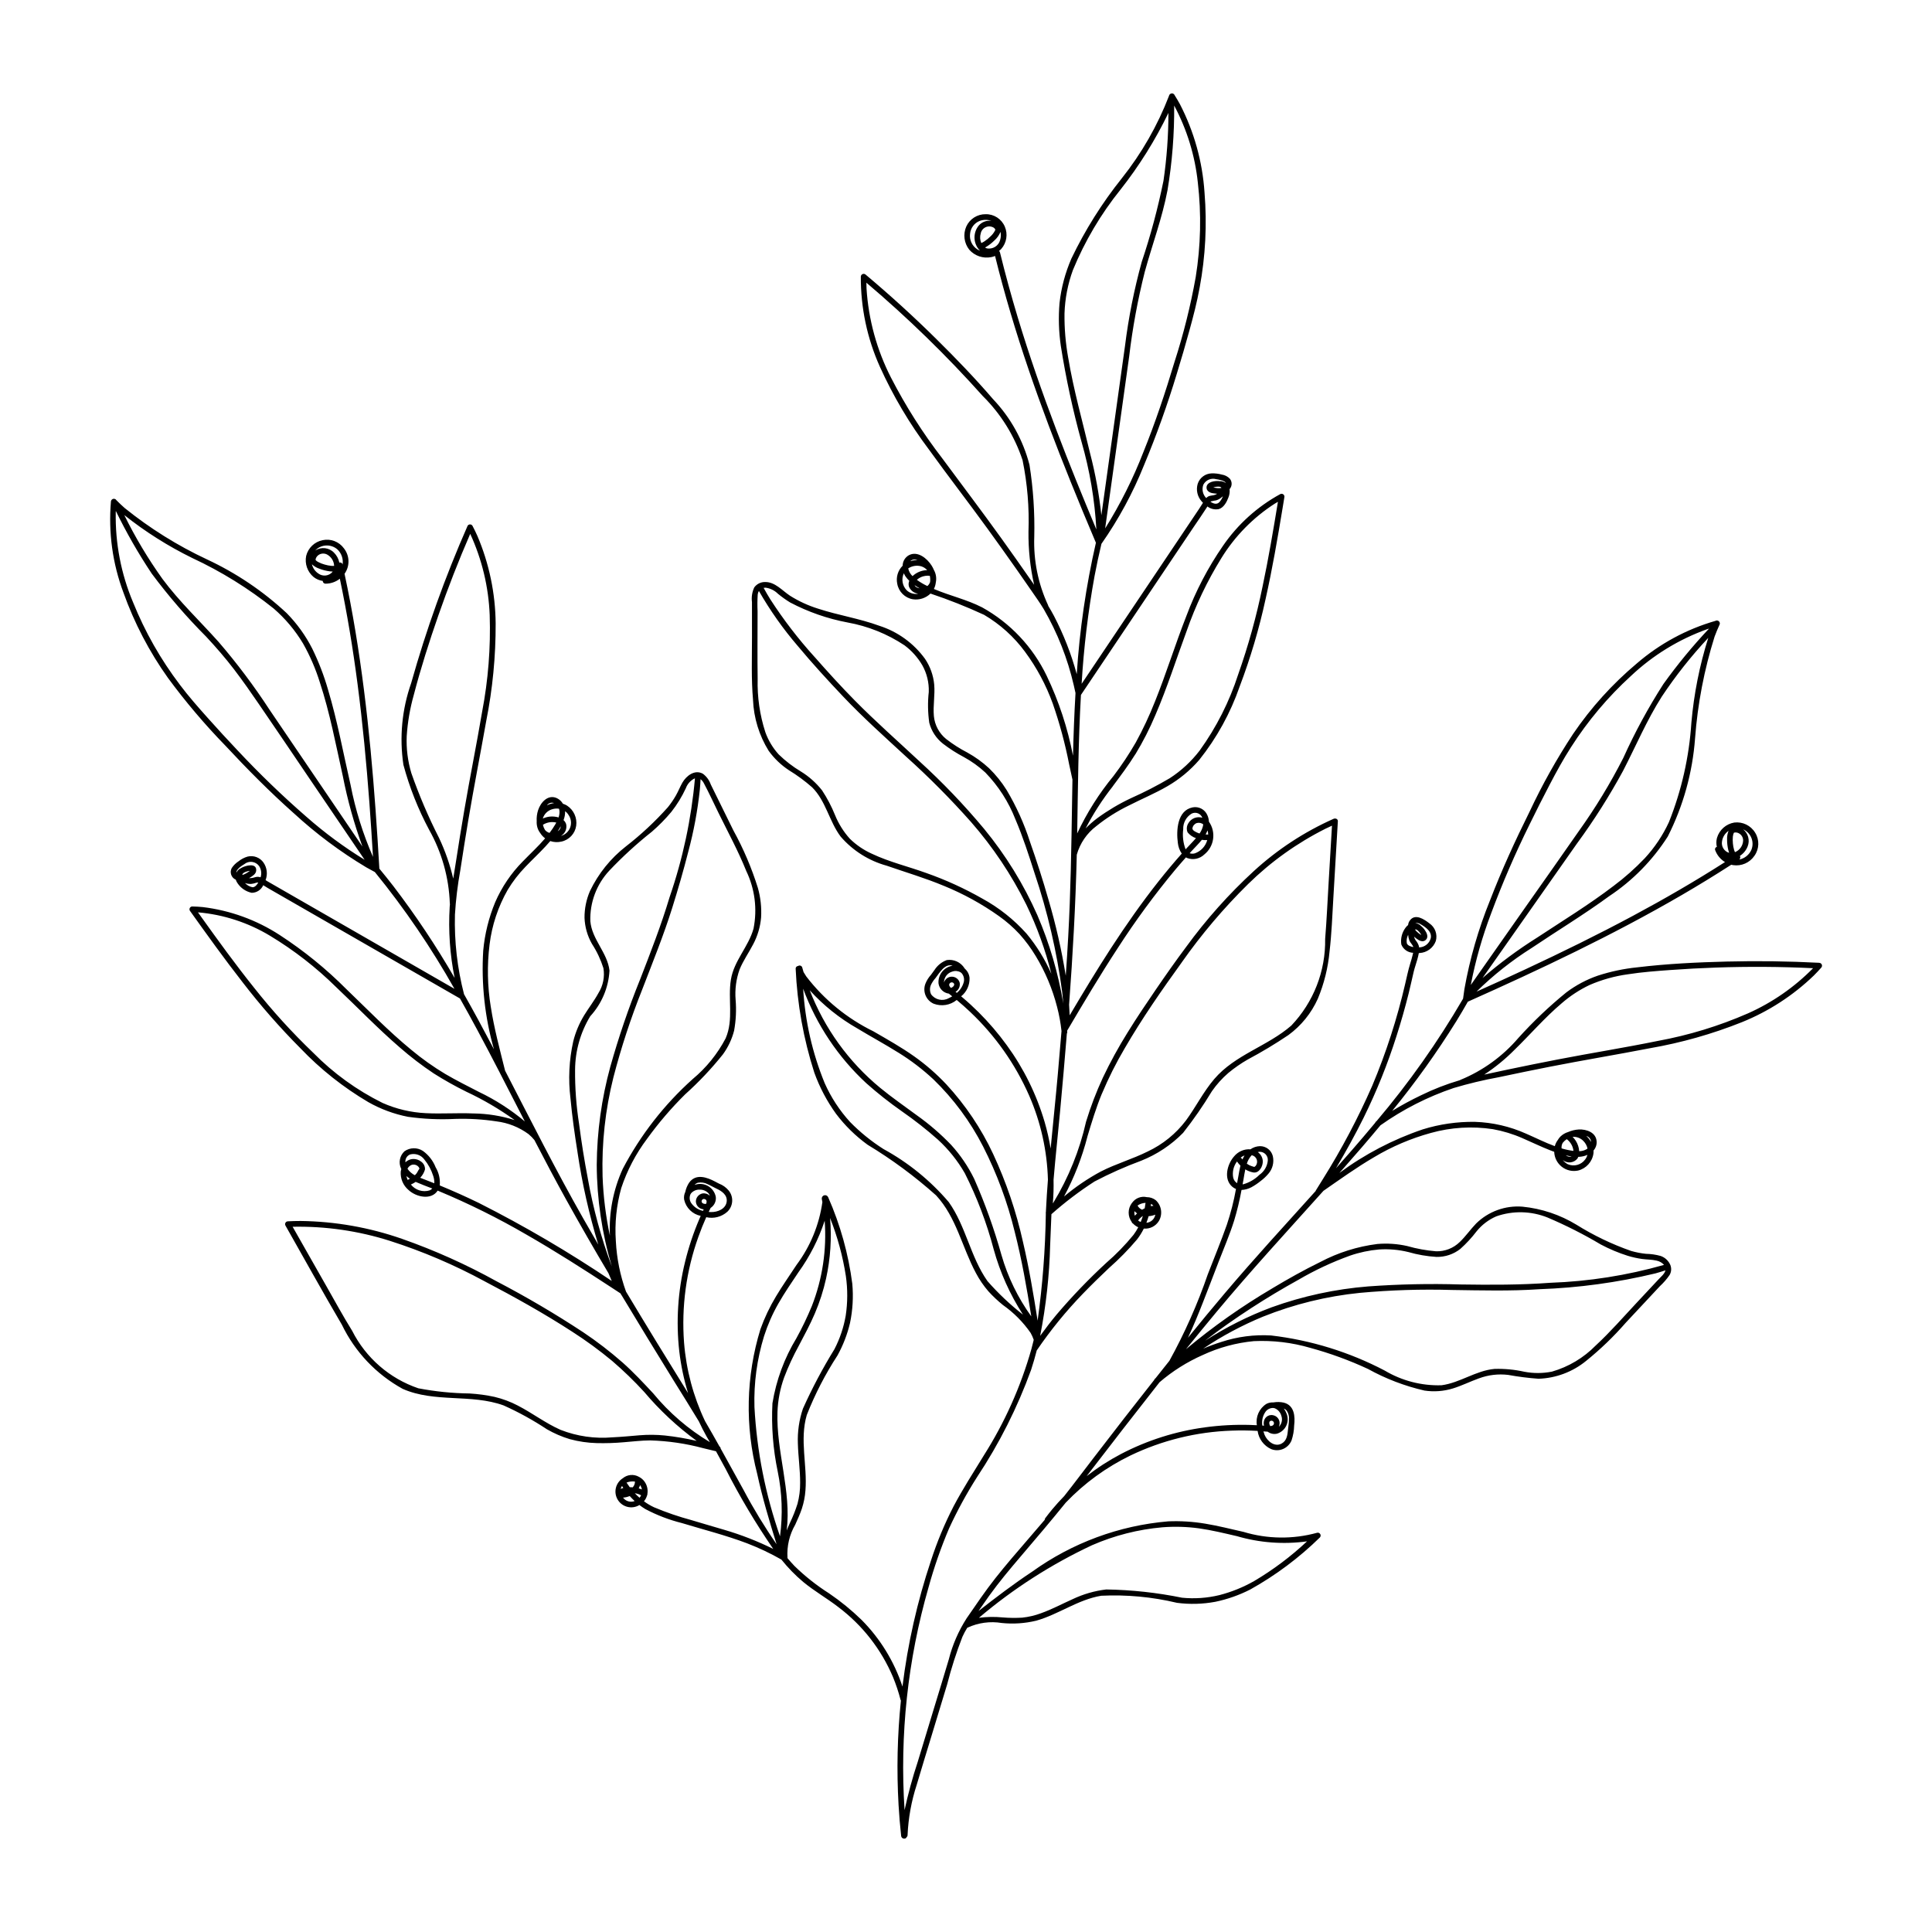 <?xml version="1.0" encoding="UTF-8"?>
<!-- Uploaded to: ICON Repo, www.svgrepo.com, Generator: ICON Repo Mixer Tools -->
<svg fill="#000000" width="800px" height="800px" version="1.1" viewBox="144 144 512 512" xmlns="http://www.w3.org/2000/svg">
 <path d="m626.12 399.15c-8.133-0.422-16.27-0.535-24.418-0.332-7.938 0.199-15.93 0.586-23.816 1.535-3.543 0.359-7.043 1.098-10.434 2.199-2.996 1.035-5.812 2.531-8.348 4.434-4.555 3.703-8.812 7.75-12.742 12.109-4.156 4.852-9.402 8.645-15.309 11.07-0.07 0.023-0.137 0.059-0.195 0.102-3.531 1.035-6.969 2.371-10.27 3.992-2.617 1.25-5.168 2.633-7.641 4.137 6.172-7.559 11.855-15.504 17.012-23.789 1.043-1.699 2.055-3.414 3.035-5.148 9.629-4.297 19.215-8.699 28.676-13.352 9.48-4.66 18.84-9.578 27.977-14.887 4.445-2.586 8.828-5.269 13.152-8.055 0.156 0.039 0.316 0.074 0.477 0.102h0.004c2.211 0.336 4.418-0.629 5.668-2.481 1.289-1.812 1.363-4.219 0.191-6.106-1.156-1.918-3.332-2.973-5.551-2.695-2.18 0.371-3.957 1.953-4.574 4.078-0.203 0.777-0.215 1.59-0.031 2.375-0.18 0.039-0.336 0.16-0.422 0.328-0.086 0.164-0.094 0.359-0.02 0.531 0.484 1.32 1.402 2.434 2.602 3.164-7.938 5.074-16.094 9.793-24.395 14.242-9.32 4.996-18.812 9.652-28.395 14.125-4.336 2.023-8.688 4.012-13.055 5.961 4.434-4.356 9.324-8.227 14.586-11.547 6.836-4.602 13.898-8.867 20.555-13.738l-0.004 0.004c6.234-4.137 11.535-9.531 15.555-15.84 4.098-8.102 6.551-16.934 7.219-25.984 0.684-9.16 2.422-18.211 5.176-26.973 0.395-1.055 0.824-2.098 1.293-3.121l0.004 0.004c0.117-0.223 0.125-0.488 0.016-0.711-0.109-0.227-0.316-0.387-0.562-0.434-0.172-0.047-0.352-0.02-0.5 0.078-7.684 2.211-14.801 6.062-20.855 11.285-6.469 5.43-12.156 11.719-16.902 18.699-4.32 6.559-8.16 13.418-11.492 20.527-3.836 7.715-7.43 15.562-10.527 23.609h-0.004c-3.066 7.566-5.336 15.434-6.769 23.477-0.129 0.801-0.238 1.602-0.336 2.406-0.031 0.059-0.051 0.125-0.055 0.191-6.672 11.449-14.332 22.285-22.895 32.391l-0.07 0.051h-0.004c-0.137 0.094-0.238 0.23-0.289 0.391-2.035 2.449-4.098 4.871-6.188 7.273-1.391 1.598-2.789 3.191-4.195 4.773 2.621-4.422 5.109-8.922 7.391-13.527h-0.004c3.414-6.938 6.305-14.121 8.645-21.492 1.199-3.738 2.273-7.512 3.227-11.324 0.473-1.895 0.875-3.801 1.324-5.699 0.262-1.105 0.664-2.18 0.965-3.277 0.164-0.562 0.297-1.129 0.402-1.707l0.207-0.012c1.941-0.109 3.633-1.363 4.297-3.188 0.5-1.77-0.191-3.66-1.719-4.688-1.344-1.062-3.719-2.648-5.113-0.812h-0.004c-0.289 0.367-0.465 0.805-0.508 1.27-0.266 0.207-0.496 0.449-0.691 0.723-0.941 1.27-1.344 2.859-1.109 4.426 0.516 1.289 1.746 2.156 3.133 2.207-0.043 0.207-0.094 0.41-0.137 0.602-0.184 0.785-0.418 1.555-0.656 2.324-0.531 1.719-0.883 3.473-1.297 5.223l0.004-0.004c-2.137 9.258-5.059 18.312-8.742 27.07-3.754 8.566-8.129 16.844-13.094 24.77-0.609 0.988-1.223 1.977-1.84 2.961v-0.004c-0.039 0.062-0.066 0.133-0.086 0.203-8.062 8.957-16.227 17.824-24.016 27.023-3.312 3.914-6.586 7.863-9.812 11.852 1.445-3.07 2.734-6.215 3.969-9.367 1.402-3.57 2.769-7.156 4.148-10.738 1.387-3.598 2.934-7.176 4.094-10.855h0.004c0.816-2.695 1.48-5.438 1.984-8.211 0.906-0.039 1.793-0.281 2.598-0.707 0.855-0.469 1.672-1.012 2.426-1.629 0.766-0.562 1.461-1.211 2.074-1.934 1.137-1.289 1.582-3.051 1.188-4.723-0.398-1.559-1.812-2.637-3.418-2.613-0.898 0.027-1.766 0.316-2.5 0.832-1.676-0.113-3.297 0.594-4.356 1.895-1.809 2.055-2.879 6.051-0.406 8.074 0.277 0.23 0.59 0.414 0.926 0.547-0.574 3.227-1.391 6.402-2.434 9.508-1.543 4.375-3.328 8.676-4.996 13h-0.004c-2.731 7.957-6.148 15.66-10.211 23.023-1.227 1.535-2.449 3.074-3.668 4.617l-0.145 0.125h-0.004c-0.105 0.086-0.18 0.203-0.215 0.336-5.375 6.809-10.699 13.656-15.973 20.539-2.625 3.406-5.199 6.856-7.867 10.23-1.109 1.129-2.168 2.305-3.184 3.523-0.633 0.766-1.246 1.543-1.844 2.34v0.004c-0.098 0.121-0.148 0.273-0.141 0.43-1.438 1.695-2.887 3.387-4.348 5.066-2.961 3.43-5.93 6.856-8.738 10.41-2.703 3.414-5.121 7.031-7.602 10.609-2.168 3.367-3.769 7.062-4.746 10.945-1.336 4.496-2.719 8.977-4.082 13.461-1.375 4.527-2.75 9.055-4.121 13.582v0.004c-1.402 4.215-2.57 8.508-3.508 12.852-1.312-19.883 0.832-39.844 6.34-58.992 1.465-5.328 3.285-10.555 5.445-15.645 2.168-4.715 4.656-9.277 7.449-13.656 5.871-8.855 10.668-18.375 14.293-28.363 0.562-1.715 1.055-3.434 1.5-5.16l0.004-0.008c3.629-5.336 7.707-10.348 12.191-14.988 2.277-2.363 4.633-4.648 7.016-6.906v0.004c2.629-2.316 5.09-4.824 7.356-7.5 0.699-0.902 1.305-1.871 1.809-2.894 1.602 0.141 3.144-0.633 3.988-2.004 1.062-1.805 0.719-4.106-0.82-5.519-0.684-0.527-1.52-0.812-2.383-0.809-1.457-0.328-2.969 0.238-3.852 1.445l-0.008 0.012-0.109 0.137-0.008 0.012v-0.004c-1.09 1.477-1.098 3.488-0.02 4.969 0.043 0.191 0.172 0.352 0.352 0.43 0.391 0.418 0.863 0.754 1.387 0.98-0.367 0.703-0.785 1.375-1.258 2.012-2.195 2.688-4.617 5.18-7.246 7.445-4.648 4.289-9.035 8.855-13.133 13.676-1.52 1.828-2.965 3.715-4.359 5.641 1.555-7.926 2.441-15.969 2.648-24.039 0.113-2.731 0.211-5.465 0.336-8.195 3.582-3.176 7.398-6.074 11.422-8.668 4.012-2.109 8.16-3.953 12.414-5.523 4.156-1.66 7.922-4.168 11.055-7.363 2.773-3.516 5.324-7.203 7.637-11.035 1.246-1.797 2.711-3.426 4.367-4.852 1.605-1.324 3.32-2.516 5.129-3.555 3.699-1.969 7.293-4.129 10.77-6.469 3.398-2.484 6.09-5.809 7.812-9.648 1.656-3.977 2.699-8.184 3.098-12.477 0.559-4.762 0.734-9.566 1.016-14.348 0.32-5.422 0.637-10.84 0.957-16.262l0.23-3.941c0.035-0.625-0.648-0.848-1.125-0.645h0.004c-7.742 3.445-14.875 8.113-21.125 13.832-6.637 6.094-12.652 12.836-17.957 20.121-2.766 3.695-5.418 7.477-8.023 11.285-2.562 3.746-5.102 7.512-7.484 11.375v-0.004c-2.414 3.871-4.609 7.875-6.566 11.996-1.75 3.781-3.238 7.68-4.453 11.668-1.703 7.57-4.629 14.812-8.656 21.445-0.047 0.066-0.098 0.125-0.145 0.188 0.172-2.078 0.234-4.164 0.188-6.25l0.02-0.242c0.504-5.969 1.16-11.93 1.711-17.895 0.637-6.863 1.234-13.727 1.793-20.59 0.09-0.133 0.125-0.293 0.102-0.449l-0.035-0.309c4.367-7.41 8.773-14.805 13.484-22.004 4.644-7.191 9.715-14.098 15.188-20.684 0.926-1.102 1.871-2.188 2.824-3.262 0.102 0.062 0.203 0.121 0.312 0.176 1.57 0.59 3.34 0.227 4.547-0.938 2.637-2.121 3.176-5.922 1.234-8.691-0.031-0.59-0.168-1.164-0.406-1.703-0.645-1.543-2.289-2.418-3.926-2.09-4.09 0.82-4.352 6.164-3.906 9.441 0.109 1.008 0.461 1.973 1.035 2.809-2.094 2.363-4.121 4.785-6.082 7.262-4.535 5.731-8.734 11.723-12.715 17.852-3.781 5.824-7.367 11.77-10.906 17.742-0.039-0.938-0.09-1.875-0.156-2.809 0.98-13.23 1.723-26.477 2.035-39.754 0.855-3.035 2.684-5.707 5.203-7.602 2.637-2.121 5.504-3.938 8.551-5.418 3.406-1.738 6.949-3.207 10.262-5.129 3.184-1.84 6.039-4.199 8.445-6.984 4.648-5.832 8.27-12.414 10.711-19.461 2.863-7.547 5.16-15.293 6.867-23.18 1.785-7.941 3.16-15.969 4.488-23.996 0.164-0.984 0.324-1.965 0.484-2.949 0.07-0.293-0.035-0.594-0.273-0.777-0.238-0.184-0.559-0.207-0.82-0.066-6.051 3.305-11.238 7.984-15.148 13.66-4.008 5.793-7.281 12.062-9.738 18.664-2.941 7.488-5.312 15.188-8.312 22.652h-0.004c-1.465 3.719-3.164 7.344-5.086 10.848-1.773 3.078-3.742 6.039-5.894 8.867-3.836 4.652-7.066 9.766-9.625 15.227 0.199-12.219 0.297-24.484 0.992-36.703 4.984-7.426 9.969-14.848 14.953-22.273 4.961-7.387 9.922-14.777 14.879-22.164 1.18-1.758 2.41-3.496 3.547-5.285 0.043-0.07 0.086-0.145 0.129-0.227l0.004 0.004c0.859 0.656 1.961 0.91 3.023 0.699 1.328-0.387 2.117-1.918 2.566-3.125h-0.004c0.277-0.688 0.379-1.434 0.297-2.168 0.695-0.777 0.727-1.941 0.074-2.754-0.566-0.594-1.316-0.98-2.129-1.102-0.879-0.238-1.785-0.348-2.695-0.32-1.695 0.047-3.176 1.152-3.699 2.762-0.484 1.621-0.094 3.379 1.031 4.641 0.109 0.133 0.23 0.266 0.363 0.398-0.707 1.156-1.477 2.273-2.231 3.398l-5.984 8.914c-3.969 5.914-7.938 11.824-11.91 17.738-4.012 5.973-8.02 11.945-12.031 17.918v0.004c0.562-9.59 1.711-19.137 3.43-28.59 0.535-2.852 1.145-5.688 1.82-8.512 4.559-6.508 8.355-13.523 11.309-20.902 3.309-7.938 6.211-16.039 8.695-24.273 1.164-3.785 2.273-7.59 3.324-11.414 1.031-3.734 2.004-7.477 2.691-11.289h0.004c1.547-8.32 1.984-16.809 1.293-25.242-0.543-8.18-2.773-16.16-6.543-23.441-0.434-0.789-0.895-1.562-1.375-2.324-0.051-0.141-0.148-0.266-0.277-0.344-0.176-0.129-0.402-0.172-0.613-0.113-0.16 0.031-0.309 0.113-0.414 0.242-0.094 0.098-0.156 0.223-0.18 0.359-3.039 7.894-7.266 15.277-12.535 21.895-5.238 6.555-9.715 13.684-13.34 21.246-1.629 3.75-2.691 7.719-3.144 11.781-0.32 3.785-0.207 7.594 0.34 11.355 1.348 8.574 3.18 17.07 5.492 25.441 2.176 7.562 3.496 15.352 3.93 23.211-3.656-8.707-7.223-17.453-10.57-26.281-3.742-9.867-7.227-19.836-10.273-29.938-1.715-5.688-3.285-11.418-4.703-17.191h-0.004c-0.031-0.16-0.121-0.301-0.25-0.398 0.207-0.156 0.398-0.324 0.574-0.508 1.441-1.621 1.82-3.926 0.969-5.918-0.859-2.043-2.875-3.356-5.09-3.309-2.211-0.023-4.227 1.262-5.133 3.277-0.887 2.031-0.582 4.387 0.789 6.125 1.457 1.656 3.688 2.41 5.852 1.969 0.336-0.066 0.668-0.168 0.988-0.301 2.496 10.133 5.5 20.133 8.863 30.012 3.414 10.035 7.188 19.945 11.152 29.773 2.188 5.426 4.426 10.832 6.715 16.219h-0.004c-2.621 11.449-4.32 23.094-5.078 34.816-1.449-5.328-3.465-10.484-6.008-15.383-0.48-0.918-0.996-1.812-1.535-2.695l0.004 0.004c-0.016-0.094-0.043-0.18-0.086-0.262-2.613-5.644-3.859-11.828-3.633-18.047 0.152-6.387-0.27-12.777-1.266-19.086-1.684-6.512-4.992-12.488-9.621-17.367-4.773-5.551-9.871-10.848-15.078-15.988-6.008-5.934-12.246-11.617-18.719-17.051l-0.004-0.004c-0.215-0.203-0.531-0.258-0.805-0.145-0.277 0.113-0.457 0.379-0.469 0.676-0.043 8.262 1.691 16.438 5.09 23.973 3.5 7.723 7.836 15.039 12.934 21.816 5.094 7.07 10.438 13.961 15.555 21.016 2.613 3.606 5.203 7.231 7.762 10.875 1.301 1.855 2.598 3.715 3.883 5.582 1.105 1.602 2.242 3.184 3.246 4.852 3.641 6.285 6.324 13.082 7.957 20.16 0.168 0.691 0.32 1.383 0.465 2.078-0.324 5.527-0.527 11.07-0.668 16.609-1.402-7.32-3.742-14.426-6.957-21.148-3.688-7.68-9.672-14.027-17.121-18.16-4.059-2.074-8.535-3.082-12.719-4.848l-0.062-0.027v-0.004c0.266-0.535 0.438-1.113 0.504-1.711 0.242-1.133 0.062-2.316-0.508-3.328-0.164-0.395-0.359-0.781-0.59-1.145-1.172-1.879-3.707-4-6.031-2.762-1.012 0.562-1.645 1.625-1.656 2.785-1.266 1.25-1.801 3.059-1.43 4.793 0.375 2.109 2.039 3.754 4.152 4.106 1.703 0.246 3.422-0.316 4.656-1.516 4.836 1.617 9.578 3.496 14.207 5.637 4.246 2.5 7.941 5.836 10.859 9.809 3.098 4.191 5.57 8.816 7.344 13.719 1.82 5.238 3.266 10.594 4.324 16.035 0.297 1.367 0.59 2.738 0.887 4.106-0.039 2.062-0.074 4.121-0.105 6.18-0.184 11.809-0.363 23.617-1.016 35.41-0.191 3.453-0.406 6.91-0.652 10.359v0.008c-1.105-6.828-2.641-13.574-4.598-20.207-1.465-5.141-3.109-10.227-4.883-15.266-1.535-4.793-3.613-9.398-6.188-13.723-1.312-2.102-2.871-4.035-4.644-5.766-1.75-1.621-3.688-3.019-5.773-4.172-1.973-1.016-3.848-2.215-5.602-3.578-1.867-1.512-3.047-3.715-3.266-6.109-0.246-2.781 0.336-5.566 0.09-8.348-0.23-2.438-1.07-4.773-2.438-6.801-3-4.129-7.234-7.195-12.094-8.754-5.309-1.949-10.934-2.793-16.297-4.559-2.598-0.812-5.078-1.957-7.379-3.406-2.055-1.34-3.977-3.703-6.637-3.633-1.125-0.016-2.184 0.52-2.844 1.43-0.57 1.207-0.781 2.555-0.605 3.879 0 3.113 0 6.223 0.004 9.336 0 5.516-0.211 11.086 0.277 16.59h-0.004c0.199 4.781 1.625 9.426 4.148 13.492 1.461 2.027 3.281 3.773 5.371 5.148 2.172 1.324 4.223 2.836 6.133 4.516 3.676 3.629 4.531 9.047 7.594 13.098v-0.004c3.207 3.707 7.441 6.383 12.168 7.684 5.078 1.77 10.219 3.273 15.188 5.356v-0.004c5.148 2.102 10.039 4.785 14.574 8.008 1.973 1.395 3.797 2.992 5.441 4.762 1.617 1.801 3.059 3.754 4.305 5.828 2.539 4.191 4.445 8.734 5.66 13.48 0.551 2.102 0.941 4.238 1.172 6.398-0.316 3.82-0.645 7.641-0.98 11.457-0.578 6.551-1.281 13.102-1.898 19.656l-0.004 0.004c-0.391-2.363-0.918-4.703-1.586-7.004-2.148-7.32-5.547-14.215-10.043-20.379-2.254-3.106-4.754-6.027-7.473-8.734-1.383-1.375-2.816-2.691-4.309-3.949-0.102-0.086-0.207-0.168-0.309-0.254v0.004c1.477-1.184 2.305-3 2.234-4.891-0.09-0.945-0.539-1.824-1.262-2.445-0.023-0.047-0.051-0.086-0.082-0.125-1-1.59-2.844-2.434-4.699-2.152-1.34 0.5-2.481 1.422-3.246 2.625-0.309 0.406-0.727 1.023-0.961 1.316h-0.004c-0.617 0.684-1.109 1.477-1.449 2.336-0.785 2.059 0.168 4.371 2.172 5.281 2.07 0.797 4.41 0.422 6.129-0.984 1.238 1.031 2.445 2.102 3.617 3.211h-0.004c6.613 6.258 11.91 13.777 15.578 22.113 3.082 7.051 4.773 14.629 4.981 22.32-0.207 2.688-0.387 5.375-0.516 8.062l-0.02 0.453v0.004c-0.047 0.121-0.055 0.258-0.016 0.383-0.137 9.516-0.863 19.012-2.18 28.438-1.094-7.008-2.269-14.004-3.891-20.91-1.785-8.016-4.43-15.812-7.894-23.258-3.156-6.742-7.332-12.961-12.383-18.43-2.598-2.766-5.465-5.266-8.562-7.457-3.441-2.434-7.121-4.496-10.77-6.606h0.004c-6.981-3.41-13.074-8.391-17.809-14.551-0.254-0.383-0.496-0.773-0.727-1.168-0.117-0.398-0.23-0.797-0.344-1.195l0.004-0.004c-0.062-0.223-0.23-0.406-0.449-0.488s-0.465-0.051-0.656 0.078c-0.375 0.02-0.66 0.34-0.645 0.715 0.418 9.363 2.082 18.625 4.945 27.551 1.402 3.883 3.336 7.555 5.754 10.902 2.367 3.137 5.188 5.902 8.371 8.207 6.453 3.898 12.531 8.391 18.152 13.418 5.398 5.84 6.879 13.758 10.555 20.59 0.914 1.727 2.019 3.344 3.293 4.824 1.195 1.312 2.488 2.531 3.867 3.644 2.859 2.012 5.344 4.512 7.332 7.387 0.332 0.582 0.605 1.191 0.82 1.824-0.031 0.129-0.059 0.262-0.09 0.391-0.145 0.598-0.301 1.195-0.457 1.785-0.035 0.078-0.055 0.156-0.059 0.242-2.816 9.965-7.066 19.473-12.613 28.219-2.746 4.473-5.59 8.895-8.047 13.539h0.004c-2.375 4.613-4.371 9.41-5.969 14.344-3.625 10.844-6.156 22.023-7.551 33.375-2.191-6.656-5.902-12.703-10.844-17.672-2.656-2.582-5.535-4.934-8.598-7.019-3.301-2.098-6.379-4.531-9.18-7.262-0.633-0.668-1.242-1.355-1.836-2.059l-0.008-0.105h-0.004c-0.203-3.07 0.512-6.133 2.055-8.793 0.629-1.402 1.273-2.809 1.762-4.266v-0.004c0.508-1.555 0.824-3.168 0.941-4.801 0.527-6.695-1.586-13.395 0.355-19.988 2.172-5.527 4.902-10.82 8.148-15.797 1.484-2.695 2.598-5.582 3.305-8.578 0.719-3.418 0.922-6.922 0.609-10.398-1.027-7.922-3.184-15.656-6.41-22.965-0.176-0.387-0.605-0.59-1.016-0.488-0.41 0.105-0.691 0.484-0.668 0.91 0.059 0.301 0.109 0.605 0.164 0.906-0.848 6.031-3.203 11.754-6.852 16.637-1.809 2.766-3.719 5.473-5.418 8.309-1.672 2.769-3.066 5.703-4.156 8.75-3.82 12.445-4.113 25.699-0.852 38.301 1.367 6.309 3.215 12.5 5.141 18.656h-0.004c-3.188-4.602-6.106-9.391-8.73-14.34-2.043-3.676-4.055-7.363-6.098-11.031-0.004-0.211-0.113-0.41-0.293-0.523-1.262-2.262-2.547-4.508-3.848-6.746v-0.004c-3.098-6.527-4.977-13.562-5.547-20.766-0.719-9.512 0.574-19.07 3.797-28.051 0.625-1.762 1.32-3.492 2.082-5.199 1.988 0.453 4.074-0.086 5.594-1.445 1.57-1.496 1.723-3.949 0.352-5.625-0.676-0.812-1.547-1.438-2.531-1.816-0.066-0.027 0.07 0.035-0.09-0.043l-0.281-0.141c-0.223-0.113-0.441-0.234-0.66-0.352-2.242-1.188-5.164-2.211-6.938 0.297-0.48 0.738-0.82 1.559-0.996 2.422-0.309 0.633-0.414 1.344-0.309 2.039 0.484 2.18 2.203 3.871 4.391 4.32-0.109 0.25-0.223 0.504-0.332 0.754-1.59 3.703-2.867 7.535-3.82 11.453-1.902 7.742-2.418 15.762-1.527 23.688 0.441 3.754 1.223 7.457 2.332 11.07-5.543-8.93-11.051-17.883-16.449-26.906-1.551-4.289-2.457-8.785-2.691-13.344-0.332-4.746 0.152-9.516 1.434-14.102 1.555-4.684 3.863-9.082 6.828-13.027 3.035-4.203 6.41-8.148 10.094-11.793 3.633-3.254 6.984-6.805 10.027-10.617 1.371-1.887 2.375-4.016 2.957-6.273 0.492-2.703 0.625-5.457 0.398-8.195-0.223-2.719 0.141-5.453 1.055-8.023 0.953-2.324 2.414-4.398 3.57-6.617h0.004c1.188-2.219 1.91-4.66 2.125-7.168 0.152-2.625-0.133-5.258-0.844-7.793-1.648-5.293-3.828-10.406-6.5-15.262l-5.988-12.164v0.004c-0.395-1.141-1.121-2.137-2.09-2.859-2.148-1.215-4.406 0.547-5.445 2.367-0.621 1.094-1.07 2.273-1.699 3.367v0.004c-0.629 1.098-1.344 2.144-2.137 3.133-3.383 3.789-7.102 7.258-11.113 10.371-4.051 3.156-7.312 7.207-9.535 11.836-0.973 2.246-1.465 4.668-1.445 7.117 0.094 2.418 0.77 4.781 1.969 6.887 1.301 1.996 2.324 4.164 3.039 6.441 0.383 2.269-0.078 4.602-1.297 6.559-1.133 2.082-2.598 3.957-3.836 5.973h0.004c-1.293 2.133-2.262 4.441-2.867 6.859-1.105 4.961-1.355 10.078-0.734 15.121 0.441 4.769 1.113 9.527 1.867 14.254l-0.004 0.004c1.23 8.285 3.07 16.465 5.504 24.48-1.309-2.254-2.609-4.516-3.902-6.781-7.34-12.895-13.98-26.145-20.797-39.312-1.391-5.598-2.902-11.18-3.781-16.891h-0.004c-0.898-5.469-1.008-11.043-0.324-16.547 0.625-5.086 2.254-9.996 4.789-14.449 1.328-2.215 2.91-4.269 4.711-6.125 1.758-1.848 3.633-3.582 5.363-5.457 0.414-0.445 0.824-0.906 1.223-1.375 0.941 0.32 1.957 0.371 2.926 0.148 2.062-0.434 3.637-2.106 3.941-4.191 0.301-2.109-0.652-4.203-2.441-5.363-0.336-0.203-0.695-0.367-1.07-0.48-0.371-0.633-0.918-1.145-1.574-1.469-2.367-1.117-4.332 1.098-5.004 3.16-0.305 0.945-0.434 1.941-0.375 2.934-0.035 0.574 0.035 1.148 0.195 1.695 0.164 0.543 0.426 1.047 0.777 1.488l0.062 0.105c0.324 0.484 0.734 0.91 1.203 1.258-1.848 2.152-3.965 4.09-5.93 6.125v-0.004c-3.078 3.113-5.551 6.769-7.301 10.785-1.703 4.102-2.777 8.434-3.18 12.855-0.539 8.812 0.426 17.652 2.844 26.145-0.129-0.242-0.254-0.488-0.379-0.73-2.449-4.66-4.953-9.297-7.551-13.879-1.785-6.887-2.594-13.988-2.406-21.098 0.238-3.938 0.715-7.859 1.422-11.742 0.672-4.422 1.375-8.84 2.113-13.25 1.473-8.781 3.199-17.516 4.75-26.285 1.699-8.52 2.535-17.188 2.504-25.875-0.07-7.984-1.719-15.875-4.852-23.223-0.402-0.902-0.832-1.789-1.293-2.66-0.133-0.227-0.379-0.363-0.645-0.363-0.262 0-0.508 0.137-0.645 0.363-5.953 13.539-10.953 27.473-14.961 41.711-2.438 6.934-3.141 14.359-2.051 21.633 1.605 5.969 3.891 11.738 6.801 17.191 3.371 5.981 5.258 12.68 5.5 19.539-0.004 0.074 0.008 0.152 0.027 0.223-0.02 0.219-0.039 0.434-0.055 0.652l-0.004 0.004c-0.387 6.32 0.051 12.668 1.305 18.875-4.894-8.461-10.324-16.602-16.262-24.371-1.203-1.551-2.43-3.082-3.684-4.594-0.609-10.504-1.328-21.004-2.328-31.477-1.008-10.559-2.297-21.094-4.035-31.555-0.84-5.059-1.793-10.094-2.863-15.109 1.457-2.043 1.383-4.805-0.184-6.769-1.289-1.762-3.492-2.598-5.625-2.141-2.141 0.426-3.84 2.051-4.363 4.168-0.418 2.086 0.34 4.234 1.973 5.598 0.703 0.555 1.539 0.91 2.426 1.035-0.004 0.191 0.07 0.379 0.203 0.516 0.137 0.137 0.32 0.211 0.516 0.211 1.383 0.004 2.723-0.457 3.809-1.312 1.941 9.23 3.473 18.543 4.691 27.898 1.363 10.457 2.356 20.961 3.141 31.477 0.355 4.781 0.664 9.57 0.953 14.355h0.004c-2.68-6.129-4.676-12.535-5.949-19.098-1.93-8.402-3.477-16.91-5.953-25.176-1.078-3.766-2.488-7.426-4.207-10.941-1.762-3.457-4.043-6.625-6.762-9.391-6.254-5.828-13.387-10.637-21.137-14.25-7.805-3.648-15.137-8.227-21.836-13.637-0.746-0.664-1.469-1.348-2.172-2.059-0.074-0.148-0.207-0.258-0.367-0.305-0.227-0.094-0.488-0.074-0.699 0.059-0.211 0.129-0.348 0.352-0.367 0.598l-0.004 0.016v0.004c-0.699 8.188 0.43 16.434 3.316 24.129 2.875 8.047 6.844 15.656 11.805 22.617 4.644 6.309 9.719 12.293 15.18 17.91 5.789 6.219 11.777 12.266 18.129 17.914h0.004c5.906 5.438 12.355 10.254 19.25 14.375 0.746 0.43 1.504 0.844 2.269 1.242h-0.004c7.894 9.695 14.945 20.047 21.086 30.938l-34.023-19.559-13.484-7.754c-0.695-0.402-1.406-0.789-2.094-1.203-0.152-0.09-0.301-0.191-0.445-0.289l-0.004 0.004c0.59-1.539 0.391-3.269-0.539-4.633-0.938-1.363-2.625-2-4.231-1.605-0.871 0.254-1.684 0.676-2.391 1.246-0.719 0.465-1.336 1.074-1.809 1.789-0.293 0.547-0.344 1.191-0.141 1.781 0.203 0.586 0.645 1.059 1.215 1.305 0.102 0.34 0.262 0.66 0.469 0.945 0.875 1.301 2.223 2.211 3.754 2.535 1.324-0.012 2.523-0.801 3.051-2.016 0.398 0.254 0.801 0.508 1.211 0.746l2.773 1.594c7.559 4.344 15.117 8.691 22.676 13.035l22.742 13.07 2.715 1.559 0.02 0.012c1.566 2.769 3.102 5.551 4.602 8.352 2.019 3.758 4.008 7.539 5.957 11.332v0.008c0.023 0.066 0.055 0.129 0.098 0.188 2.184 4.227 4.359 8.461 6.523 12.695v0.004c-3.707-3.106-7.785-5.731-12.145-7.812-2.977-1.543-5.988-3.031-8.879-4.731h-0.004c-3.176-1.898-6.195-4.043-9.035-6.41-6.078-4.988-11.551-10.652-17.215-16.094-5.363-5.387-11.277-10.188-17.648-14.332-6.148-4.004-13.137-6.543-20.426-7.422-0.922-0.09-1.844-0.141-2.769-0.16l0.004-0.004c-0.27 0.004-0.512 0.148-0.645 0.379-0.133 0.23-0.133 0.512 0 0.746 4.547 6.363 9.105 12.723 13.922 18.891l-0.004-0.004c4.762 6.191 9.91 12.07 15.418 17.602 5.301 5.551 11.344 10.34 17.953 14.238 3.273 1.855 6.828 3.172 10.52 3.894 4.172 0.586 8.395 0.773 12.602 0.551 3.613-0.109 7.223 0.109 10.797 0.652 3.098 0.371 6.047 1.539 8.559 3.391 0.566 0.469 1.082 0.996 1.543 1.566 2.758 5.32 5.555 10.621 8.461 15.863 3.621 6.527 7.344 13 11.164 19.422 0.281 0.691 0.57 1.375 0.871 2.059v-0.004c-11.301-7.625-23.07-14.531-35.234-20.68-3.375-1.641-6.801-3.176-10.273-4.606l-0.074-0.027h0.004c0.148-1.684-0.234-3.367-1.098-4.816-0.688-1.754-1.871-3.266-3.406-4.356-1.488-0.945-3.398-0.898-4.84 0.109-1.27 1.168-1.641 3.019-0.914 4.582l0.062 0.133c-0.062 0.207-0.109 0.418-0.141 0.633-0.148 1.887 0.625 3.727 2.074 4.938 2.016 1.875 6.043 2.746 7.703 0.148l0.129 0.051v0.004c8.074 3.359 15.918 7.254 23.477 11.652 7.602 4.363 14.988 9.086 22.324 13.879 0.844 0.551 1.684 1.102 2.527 1.656l0.113 0.188 0.016 0.047v-0.004c0.039 0.109 0.102 0.211 0.184 0.293 4.531 7.555 9.141 15.062 13.762 22.555 2.227 3.609 4.504 7.188 6.684 10.82 0.641 1.383 1.336 2.742 2.086 4.078 0.273 0.484 0.555 0.965 0.844 1.441h0.004c-5.723-3.418-10.812-7.797-15.047-12.949-2.625-2.82-5.254-5.633-8.137-8.191v0.004c-3.285-2.887-6.758-5.555-10.391-7.988-7.426-4.891-15.098-9.402-22.98-13.516-8-4.438-16.359-8.191-24.992-11.223-8.652-3.031-17.738-4.637-26.906-4.75-1.129 0-2.258 0.031-3.387 0.09-0.266 0.004-0.508 0.148-0.641 0.379-0.129 0.23-0.133 0.512-0.004 0.742 4.977 8.758 9.844 17.59 14.949 26.273 3.477 7.207 9.109 13.152 16.121 17.008 8.48 3.738 18.105 1.27 26.723 4.379 4 1.793 7.844 3.91 11.496 6.328 1.918 1.105 3.957 1.988 6.078 2.621 2.312 0.629 4.691 0.98 7.086 1.043s4.789-0.012 7.176-0.223c2.34-0.18 4.68-0.48 7.027-0.488h0.004c4.758 0.137 9.48 0.828 14.078 2.066 1.121 0.266 2.238 0.539 3.359 0.809 0.883 1.605 1.762 3.215 2.633 4.824l-0.004 0.004c3.715 7.285 7.902 14.316 12.539 21.051-4.148-2.047-8.465-3.734-12.902-5.039-2.91-0.875-5.84-1.691-8.746-2.582v-0.004c-3.394-0.91-6.727-2.051-9.965-3.418-0.93-0.438-1.816-0.965-2.648-1.574 0.379-0.445 0.656-0.969 0.816-1.531 0.078-0.125 0.113-0.277 0.094-0.426 0.203-1.203-0.109-2.434-0.859-3.398-0.375-0.469-0.844-0.855-1.379-1.129l-0.027-0.016h-0.004c-1.359-0.762-3.051-0.605-4.25 0.391-1.938 1.223-2.527 3.785-1.316 5.731 1.211 1.949 3.766 2.559 5.723 1.363 0.496 0.383 1.016 0.738 1.551 1.066 3.062 1.621 6.309 2.867 9.668 3.707 5.766 1.754 11.656 3.234 17.297 5.371 3.141 1.207 6.188 2.648 9.109 4.316 1.727 2.156 3.656 4.137 5.769 5.914 2.938 2.434 6.285 4.328 9.305 6.66v0.004c6.387 4.801 11.391 11.207 14.504 18.566 0.801 1.953 1.469 3.957 1.996 6.004 0.02 0.078 0.051 0.152 0.098 0.219-0.945 9.195-1.152 18.449-0.621 27.676 0.16 2.738 0.387 5.473 0.684 8.199 0.09 0.836 1.262 0.938 1.465 0.293 0.156-0.137 0.242-0.332 0.238-0.539 0.203-4.527 1.016-9.012 2.426-13.32 1.301-4.43 2.672-8.84 4.012-13.258 1.352-4.457 2.707-8.918 4.059-13.375 1.09-4.266 2.438-8.465 4.031-12.566 0.375-0.828 0.801-1.629 1.281-2.398l0.094-0.043c2.828-1.309 5.988-1.738 9.066-1.23 3.055 0.316 6.144 0.109 9.129-0.613 5.938-1.676 11.059-5.586 17.211-6.609 6.75-0.324 13.516 0.305 20.09 1.875 3.383 0.445 6.812 0.352 10.164-0.273 3.227-0.672 6.348-1.773 9.281-3.273 6.723-3.754 12.918-8.383 18.418-13.773 0.23-0.242 0.273-0.605 0.105-0.895-0.168-0.289-0.508-0.434-0.832-0.352-6.402 1.766-13.172 1.684-19.527-0.238-3.363-0.754-6.707-1.613-10.109-2.172h-0.004c-3.238-0.543-6.523-0.75-9.809-0.617-13.004 1.102-25.465 5.711-36.059 13.332-4.91 3.246-9.594 6.812-14.23 10.438 0.914-1.328 1.832-2.652 2.769-3.961 2.644-3.684 5.559-7.16 8.5-10.605 4.012-4.695 7.992-9.383 11.867-14.176v0.004c4.926-5.152 10.73-9.383 17.145-12.488 8.391-4.027 17.523-6.269 26.82-6.582 2.289-0.086 4.578-0.062 6.867 0.07 0.289 2.117 1.645 3.938 3.59 4.824 2.133 0.848 4.551-0.191 5.41-2.32 0.422-1.27 0.652-2.594 0.684-3.93 0.293-2.41 0.07-5.356-2.746-6.062v-0.004c-0.879-0.191-1.785-0.215-2.672-0.07l-0.105 0.02c-0.633-0.043-1.266 0.086-1.828 0.379-1.906 1.203-2.902 3.438-2.527 5.66-0.594-0.031-1.184-0.059-1.777-0.078-3.988-0.117-7.981 0.094-11.938 0.633-7.781 1.039-15.324 3.43-22.289 7.062-3.203 1.684-6.25 3.648-9.105 5.871 6.383-8.332 12.824-16.625 19.316-24.883 3.445-2.957 7.312-5.391 11.469-7.223 4.266-1.984 8.84-3.223 13.523-3.668 5.043-0.238 10.094 0.363 14.938 1.781 5.25 1.43 10.371 3.297 15.305 5.59 4.695 2.598 9.734 4.527 14.965 5.727 2.516 0.379 5.086 0.191 7.516-0.551 2.379-0.73 4.609-1.852 6.949-2.691v0.004c2.461-0.91 5.102-1.223 7.703-0.914 2.672 0.484 5.363 0.828 8.066 1.023 4.606-0.152 9.031-1.812 12.598-4.723 3.801-3.062 7.324-6.457 10.531-10.137 2.027-2.168 4.051-4.34 6.078-6.508l2.945-3.156c0.969-0.891 1.836-1.887 2.578-2.973 0.43-0.727 0.531-1.602 0.285-2.41-0.012-0.074-0.035-0.145-0.07-0.215-0.477-1.133-1.41-2.012-2.57-2.418-1.27-0.355-2.578-0.547-3.898-0.57-1.34-0.137-2.668-0.395-3.961-0.77-5.055-1.77-9.902-4.094-14.445-6.93-4.356-2.652-9.25-4.293-14.324-4.797-4.551-0.363-9.035 1.266-12.289 4.465-1.52 1.574-2.762 3.402-4.348 4.91-1.672 1.637-3.938 2.519-6.273 2.449-2.586-0.211-5.144-0.676-7.641-1.391-2.594-0.586-5.258-0.77-7.906-0.543-5.297 0.664-10.43 2.285-15.148 4.781-4.332 2.117-8.551 4.488-12.688 6.965l0.004 0.004c-8.062 4.742-15.723 10.141-22.898 16.141 2.672-3.309 5.367-6.598 8.086-9.871 9.137-10.98 18.82-21.477 28.355-32.109 4.422-3.062 8.797-6.219 13.449-8.93h-0.004c4.684-2.801 9.727-4.953 14.988-6.398 5.352-1.5 10.957-1.844 16.453-1.012 2.703 0.484 5.344 1.289 7.859 2.394 2.449 1.051 4.836 2.234 7.32 3.199 0.355 0.137 0.723 0.273 1.09 0.41h-0.004c0.051 1.551 0.781 2.996 2 3.957 1.215 0.957 2.797 1.328 4.312 1.012 2.164-0.531 3.785-2.332 4.09-4.539 0.027-0.258 0.031-0.52 0.02-0.777 0.586-0.664 0.887-1.535 0.82-2.418-0.148-2.371-2.707-3.269-4.75-3.152-0.961 0.059-1.906 0.285-2.789 0.668-0.773 0.23-1.477 0.645-2.055 1.207-0.273 0.27-0.508 0.578-0.695 0.914-0.367 0.488-0.637 1.043-0.793 1.633-2.602-0.953-5.113-2.234-7.617-3.316-4.269-1.914-8.875-2.977-13.555-3.129-4.684-0.066-9.352 0.605-13.828 1.996-7.914 2.68-15.363 6.574-22.086 11.539 0.34-0.383 0.684-0.766 1.023-1.148 3.336-3.773 6.637-7.59 9.855-11.469 5.957-4.219 12.496-7.551 19.41-9.887 3.914-1.164 7.891-2.117 11.914-2.852 4.492-0.961 8.996-1.883 13.504-2.773 8.84-1.738 17.727-3.199 26.566-4.914 8.352-1.449 16.523-3.762 24.395-6.906 7.086-2.863 13.559-7.059 19.062-12.363 0.676-0.676 1.332-1.371 1.965-2.09v0.004c0.203-0.219 0.262-0.535 0.148-0.809-0.113-0.277-0.379-0.457-0.676-0.469zm-17.977-29.961c-0.586 1.344-1.793 2.316-3.231 2.606 0.297-0.234 0.371-0.652 0.176-0.977 0.941-0.602 1.668-1.492 2.066-2.535 0.621-1.602 0.137-3.418-1.195-4.496 2.059 0.922 3.023 3.309 2.184 5.402zm-4.922-3.5h0.004c0.02-0.211 0.062-0.422 0.121-0.629 0.035-0.121 0.086-0.238 0.152-0.352h-0.031l0.043-0.023 0.008-0.016 0.004 0.008 0.031-0.02c0.105-0.023 0.211-0.039 0.316-0.047 0.359-0.016 0.711 0.078 1.016 0.266 0.676 0.391 1.082 1.121 1.059 1.902-0.059 1.352-0.906 2.547-2.164 3.055l-0.004-0.008v0.004c-0.094-0.195-0.168-0.398-0.227-0.609-0.16-0.551-0.266-1.117-0.316-1.691-0.062-0.609-0.066-1.227-0.008-1.84zm-2.871 1.254 0.004 0.004c0.168-1.125 0.797-2.125 1.734-2.766-0.297 0.734-0.434 1.527-0.395 2.32-0.004 0.926 0.105 1.844 0.316 2.742 0.059 0.246 0.129 0.508 0.219 0.77-1.316-0.395-2.125-1.715-1.875-3.066zm-8.125-31.422h0.008c-0.586 9.043-2.594 17.934-5.949 26.348-1.625 3.512-3.789 6.746-6.414 9.586-2.547 2.672-5.309 5.125-8.266 7.332-6.481 4.949-13.457 9.203-20.254 13.691h-0.004c-5.086 3.195-9.918 6.773-14.461 10.703 8.355-11.895 16.711-23.793 25.062-35.688h0.004c4.477-6.113 8.543-12.523 12.16-19.18 3.406-6.578 6.281-13.43 10.27-19.691v-0.004c3.672-5.523 7.793-10.734 12.324-15.578-2.305 7.309-3.805 14.848-4.473 22.48zm-53.047 50.5c2.981-8 6.367-15.844 10.152-23.496 1.727-3.543 3.504-7.059 5.332-10.551 1.773-3.391 3.598-6.742 5.672-9.965 4.438-6.957 9.773-13.301 15.871-18.867 5.84-5.508 12.758-9.746 20.32-12.438 0.129-0.043 0.258-0.078 0.387-0.121-4.359 4.629-8.402 9.543-12.109 14.711-4.012 6.258-7.559 12.801-10.617 19.574-3.434 6.742-7.367 13.219-11.773 19.371-4.562 6.535-9.141 13.059-13.738 19.566-4.969 7.074-9.934 14.145-14.902 21.219 1.242-6.481 3.055-12.84 5.406-19.004zm-19.875 6.664c0.715 0.539 1.719 1.152 2.539 0.406 0.805-0.734 0.273-1.883-0.242-2.609-0.316-0.461-0.699-0.863-1.141-1.203-0.059-0.086-0.137-0.156-0.223-0.211-0.359-0.234-0.762-0.387-1.188-0.449 0.535-0.086 1.082 0.047 1.52 0.367 1.297 0.762 2.969 1.918 2.598 3.656l-0.004-0.004c-0.375 1.41-1.637 2.402-3.094 2.434-0.012-0.113-0.023-0.223-0.047-0.336-0.172-0.562-0.461-1.086-0.848-1.527-0.207-0.305-0.352-0.641-0.438-0.996 0.188 0.168 0.379 0.328 0.566 0.469zm-0.312-2.332c0.406-0.254 1.062 0.535 1.32 0.883v-0.004c0.121 0.164 0.227 0.336 0.32 0.516l0.02 0.035h-0.004c-0.086-0.039-0.168-0.086-0.246-0.137-0.18-0.129-0.355-0.258-0.527-0.398-0.336-0.258-0.633-0.559-0.883-0.895zm-2.164 3.644c-0.133-0.738-0.027-1.496 0.301-2.168l0.043-0.113c0.031 0.52 0.141 1.031 0.324 1.52 0.238 0.621 0.875 1.113 1.051 1.75-0.668-0.125-1.477-0.383-1.719-0.988zm-41.113 56.148c0.602 0.113 1.102 0.535 1.32 1.105 0.215 0.574 0.121 1.219-0.254 1.703-0.074 0.086-0.219 0.16-0.285 0.242l-0.102 0.047-0.09-0.02 0.004 0.004c-0.422-0.117-0.832-0.262-1.234-0.438-0.227-0.117-0.441-0.25-0.648-0.398 0.25-0.84 0.691-1.609 1.289-2.246zm0.379 4.559c1.609 0.301 2.641-1.668 2.555-3.039h0.004c-0.066-0.949-0.555-1.812-1.328-2.359 0.156-0.035 0.32-0.059 0.48-0.07 0.617-0.016 1.207 0.238 1.621 0.691 0.418 0.453 0.617 1.062 0.551 1.672-0.156 1.504-0.957 2.863-2.199 3.723-1.188 1.188-2.66 2.055-4.277 2.516-0.07 0.012-0.133 0.012-0.199 0.02 0.07-0.379 0.141-0.758 0.211-1.137 0.145-0.797 0.281-1.805 0.5-2.824v-0.004c0.641 0.395 1.348 0.668 2.082 0.812zm-2.281-4.5c-0.207 0.34-0.391 0.695-0.543 1.062-0.047-0.062-0.102-0.121-0.148-0.188v-0.004c-0.086-0.125-0.207-0.223-0.348-0.281 0.312-0.25 0.664-0.449 1.039-0.59zm-2.996 5.922c-0.293-1.516 0.07-3.09 1-4.324l0.016 0.027c0.262 0.387 0.562 0.742 0.895 1.07-0.246 0.98-0.398 1.988-0.574 2.961-0.102 0.566-0.207 1.129-0.312 1.695h0.004c-0.516-0.324-0.883-0.84-1.027-1.43zm-21.777 6.91h0.004c0.242 0.129 0.453 0.309 0.621 0.527-0.234 0.004-0.465 0.027-0.695 0.074 0.031-0.199 0.051-0.398 0.074-0.602zm-0.645 3.262h0.004c0.605-0.035 1.203-0.172 1.762-0.402l-0.023 0.137h0.004c-0.254 1.109-1.199 1.93-2.336 2.016 0.223-0.574 0.426-1.156 0.594-1.75zm-3.656-0.117 0.008 0.004c-0.086-0.27-0.133-0.547-0.133-0.828 0-0.133 0.012-0.262 0.035-0.391 0.207 0.227 0.438 0.426 0.695 0.594-0.215 0.191-0.414 0.402-0.598 0.621zm2.84-3.422c-0.055 0.484-0.129 0.969-0.219 1.453l-0.129 0.062c-0.184 0.094-0.371 0.199-0.555 0.309l0.004 0.004c-0.527-0.207-0.961-0.602-1.215-1.109 0.625-0.43 1.359-0.676 2.117-0.715zm-1.973 4.684 0.004 0.004c0.34-0.477 0.77-0.887 1.258-1.207-0.164 0.543-0.352 1.078-0.57 1.602h0.004c-0.25-0.098-0.48-0.23-0.691-0.395zm-13.438-22.227c1.148-3.82 2.301-7.637 3.82-11.332l0.008 0.004c1.754-4.176 3.789-8.23 6.094-12.133 4.562-7.848 9.773-15.359 15.086-22.711l-0.004-0.004c5.234-7.445 11.129-14.402 17.617-20.785 6.035-5.918 12.953-10.859 20.508-14.652 0.559-0.273 1.125-0.535 1.691-0.793l-0.883 14.965c-0.297 5.016-0.52 10.039-0.926 15.047 0.141 8.535-3.078 16.781-8.965 22.961-6.293 5.484-14.891 7.695-20.418 14.164-2.898 3.391-4.887 7.422-7.516 11.004l-0.004 0.004c-2.668 3.516-6.148 6.336-10.145 8.211-4.023 2.004-8.383 3.242-12.379 5.285-3.477 1.867-6.75 4.09-9.77 6.633 2.691-5.019 4.769-10.348 6.191-15.863zm31.484-80.363 0.008 0.004c0.133-0.258 0.25-0.523 0.352-0.793 0.113 0.375 0.168 0.762 0.16 1.152-0.109-0.055-0.234-0.078-0.355-0.07-0.109 0.004-0.219 0-0.328-0.004 0.059-0.098 0.117-0.188 0.172-0.289zm0.156 1.781 0.117-0.016 0.008 0.004c-0.445 1.641-1.676 2.961-3.285 3.523-0.449 0.133-0.934 0.121-1.379-0.031 0.16-0.18 0.316-0.359 0.48-0.539 0.902-0.988 1.902-1.953 2.758-3.016 0.434 0.066 0.871 0.094 1.309 0.078zm-1.93-1.754c-0.121-0.039-0.242-0.078-0.363-0.125-0.574-0.238-1.582-0.668-1.512-1.297l0.012 0.004c0.109-0.621 0.543-1.137 1.137-1.344 0.602-0.168 1.242-0.039 1.727 0.352-0.129 0.871-0.469 1.699-0.988 2.414zm-4.328-1.117 0.012 0.004c-0.07-1.684 0.785-3.273 2.227-4.148 0.516-0.266 1.121-0.297 1.664-0.09 0.543 0.207 0.969 0.637 1.18 1.18-1.445-0.445-3.004 0.18-3.738 1.504-0.438 0.715-0.5 1.602-0.168 2.371 0.578 0.711 1.344 1.242 2.211 1.535-0.875 1.023-1.855 1.973-2.75 2.965v-0.004c-0.637-1.691-0.848-3.516-0.625-5.312zm-18.66-11.387c2.062-2.785 4.16-5.555 5.988-8.5l0.012 0.008c2.019-3.328 3.793-6.801 5.301-10.391 3.141-7.273 5.531-14.836 8.277-22.258 2.352-6.754 5.438-13.227 9.195-19.309 3.582-5.828 8.43-10.77 14.184-14.465 0.27-0.164 0.547-0.324 0.82-0.48-1.234 7.5-2.492 15-4.074 22.438-1.613 7.906-3.773 15.695-6.461 23.309-2.332 7.219-5.777 14.027-10.215 20.18-2.199 2.871-4.871 5.348-7.906 7.316-3.324 1.961-6.758 3.727-10.285 5.297-3.129 1.469-6.109 3.238-8.902 5.281-1.109 0.828-2.156 1.746-3.125 2.738 2.043-3.938 4.457-7.676 7.203-11.16zm28.207-75.266c-0.637 0.668-1.551 0.367-2.324-0.148l0.012 0.004c0.051-0.039 0.105-0.074 0.164-0.102 0.438-0.121 0.887-0.207 1.336-0.262 0.453-0.141 0.879-0.359 1.258-0.648 0.188-0.137 0.371-0.285 0.539-0.445-0.219 0.594-0.547 1.137-0.973 1.605zm-0.559-3.762c-0.301-0.023-0.688-0.141-1.004-0.152 0.16-0.047 0.355-0.129 0.453-0.148 0.379-0.078 1.559-0.246 1.695 0.262l0.012 0.004c-0.379 0.062-0.762 0.074-1.145 0.039zm-3.656-0.906 0.016 0.004c0.645-1.238 2.07-1.848 3.406-1.457 0.57 0.082 2.289 0.348 2.578 1.035h0.004c-0.352-0.246-0.75-0.414-1.172-0.496-0.105-0.023-0.215-0.023-0.324 0-1.418-0.219-3.562 0.152-3.648 1.594-0.055 0.914 0.77 1.438 1.566 1.566 0.41 0.066 0.832 0.129 1.254 0.156h-0.004c-0.148 0.098-0.309 0.184-0.473 0.254-0.605 0.25-1.293 0.164-1.887 0.465-0.203 0.109-0.387 0.254-0.539 0.43-0.918-0.934-1.215-2.316-0.762-3.547zm-7.715-100.48c3.391 6.344 5.519 13.281 6.273 20.434 0.965 8.324 0.773 16.746-0.562 25.023-1.359 7.617-3.238 15.133-5.621 22.496-2.418 8.074-5.09 16.082-8.25 23.898-2.731 7.043-6.121 13.812-10.129 20.215l6.359-45.531c0.891-7.555 2.269-15.039 4.125-22.414 1.984-7.234 4.633-14.285 6.039-21.676 1.238-7.418 1.828-14.926 1.766-22.445zm-22.27 92.223c-2-8.453-4.394-16.836-5.816-25.418h-0.004c-0.691-3.859-1.02-7.773-0.973-11.695 0.129-3.926 0.879-7.809 2.227-11.5 3.16-7.68 7.41-14.863 12.617-21.332 4.957-6.293 9.215-13.105 12.695-20.316 0 6.019-0.438 12.035-1.312 17.992-1.48 7.273-3.402 14.453-5.762 21.492-2.016 7.309-3.496 14.75-4.434 22.273-1.082 7.695-2.156 15.391-3.223 23.09l-3.039 21.758v-0.004c-0.59-5.512-1.582-10.973-2.977-16.34zm-29.938-54.137c-1.352-0.887-2.086-2.465-1.883-4.07 0.125-1.547 1.125-2.883 2.57-3.441 0.996-0.359 2.086-0.363 3.086-0.008-1.234-0.18-2.473 0.266-3.309 1.188-1.516 1.801-1.562 4.418-0.113 6.273 0.121 0.152 0.258 0.297 0.402 0.43-0.262-0.102-0.512-0.227-0.754-0.371zm1.164-1.672-0.078 0.023 0.004-0.004c-0.344-0.809-0.395-1.711-0.145-2.551 0.148-0.727 0.637-1.332 1.309-1.637s1.449-0.266 2.09 0.098c0.129 0.086 0.238 0.188 0.336 0.309 0.043 0.059 0.074 0.121 0.113 0.18l0.004 0.004c-0.004-0.02 0-0.016 0.004 0.008l0.012 0.02 0.004 0.016-0.004 0.008-0.004-0.008 0.004 0.008-0.008 0.02-0.051 0.164-0.008 0.031-0.012 0.023h-0.004c-0.297 0.578-0.691 1.098-1.172 1.531-0.488 0.496-1.027 0.941-1.609 1.324-0.25 0.164-0.512 0.309-0.781 0.43zm1.355 1.434 0.004-0.004c-0.156-0.055-0.301-0.129-0.438-0.215 0.164-0.086 0.324-0.18 0.477-0.273 0.707-0.441 1.359-0.961 1.953-1.547 0.73-0.633 1.305-1.43 1.672-2.328 0.145 0.703 0.113 1.43-0.09 2.117-0.391 1.59-1.973 2.586-3.574 2.246zm11.562 87.715c-2.539-3.656-5.109-7.293-7.707-10.91-5.125-7.133-10.434-14.125-15.652-21.188-5.148-6.684-9.68-13.816-13.539-21.316-3.773-7.359-5.988-15.418-6.504-23.668-0.02-0.508-0.031-1.016-0.035-1.527 10.965 9.293 21.273 19.332 30.855 30.047 4.797 4.75 8.402 10.566 10.531 16.977 1.273 6.227 1.801 12.582 1.57 18.934-0.051 4.742 0.449 9.469 1.492 14.094-0.336-0.48-0.672-0.961-1.008-1.441zm-31.191-5.184v-0.004c0.426-0.109 0.871-0.074 1.277 0.098-0.645-0.012-1.285 0.086-1.898 0.285 0.172-0.18 0.387-0.309 0.621-0.379zm2.297 1.742v-0.004c0.605 0.188 1.145 0.535 1.562 1.012-1.445 0.023-2.828 0.59-3.875 1.586-0.586-0.543-0.988-1.262-1.145-2.047 1.02-0.676 2.281-0.879 3.457-0.551zm-3.883 6.324c-1.148-1.203-1.438-2.988-0.73-4.492 0.109 0.281 0.25 0.555 0.418 0.809 0.297 0.434 0.641 0.836 1.02 1.199-0.203 0.48-0.238 1.02-0.09 1.523 0.348 0.879 1.086 1.543 2 1.789 0.145 0.047 0.293 0.082 0.441 0.109-1.109 0.195-2.246-0.156-3.059-0.938zm2.609-0.797c-0.223-0.121-0.402-0.312-0.508-0.543 0.434 0.301 0.879 0.582 1.344 0.84h-0.004c-0.293-0.043-0.578-0.141-0.832-0.297zm3.606-1.352h0.004c-0.141 0.41-0.391 0.773-0.723 1.047-0.98-0.461-1.91-1.012-2.785-1.648 0.328-0.293 0.695-0.535 1.098-0.719 0.734-0.316 1.543-0.438 2.34-0.348 0.117 0.547 0.141 1.113 0.07 1.668zm25.582 93.18c-3.352-3.746-7.32-6.894-11.73-9.305-4.734-2.699-9.699-4.965-14.84-6.773-4.777-1.734-9.816-2.922-14.418-5.106-2.176-0.973-4.16-2.324-5.863-3.992-1.66-1.848-2.984-3.965-3.918-6.266-0.926-2.289-2.074-4.481-3.434-6.543-1.559-1.98-3.457-3.672-5.606-4.996-2.137-1.277-4.117-2.801-5.898-4.539-1.543-1.707-2.738-3.695-3.519-5.856-1.48-4.555-2.172-9.332-2.047-14.121-0.09-5.973-0.02-11.953-0.02-17.93-0.07-1.484-0.059-2.969 0.035-4.453 0.031-0.336 0.141-0.664 0.312-0.953 2.961 5.164 6.402 10.035 10.277 14.551 3.836 4.606 7.894 9.043 12.016 13.395 5.297 5.594 11.051 10.73 16.711 15.953l-0.004-0.004c6.066 5.449 11.816 11.238 17.223 17.336 5.812 6.644 10.738 14.012 14.66 21.922 2.832 5.863 5.055 12.004 6.629 18.324-1.684-3.836-3.894-7.418-6.566-10.645zm2.852-4.91c-3.644-8.219-8.387-15.906-14.098-22.855-5.309-6.371-11.051-12.367-17.184-17.949-5.707-5.328-11.574-10.496-17.062-16.055-3.711-3.758-7.269-7.68-10.754-11.645l-0.004 0.004c-4.293-4.738-8.195-9.82-11.664-15.191-0.625-1-1.215-2.019-1.781-3.055v0.004c0.176-0.035 0.352-0.051 0.531-0.047 1.238 0.168 2.391 0.738 3.273 1.621 1.027 0.844 2.109 1.617 3.242 2.309 4.769 2.504 9.879 4.285 15.168 5.285 5.406 0.965 10.555 3.027 15.125 6.066 1.91 1.426 3.516 3.223 4.719 5.281 1.207 2.156 1.797 4.602 1.711 7.074-0.301 2.711-0.254 5.453 0.129 8.156 0.566 2.195 1.84 4.141 3.621 5.543 1.746 1.344 3.606 2.531 5.555 3.559 2.059 1.125 3.973 2.5 5.691 4.094 3.445 3.555 6.148 7.758 7.949 12.363 1.988 4.644 3.555 9.496 5.09 14.305 3.449 10.238 5.902 20.789 7.32 31.5 0.117 1.016 0.215 2.031 0.297 3.051-1.336-8.055-3.644-15.918-6.875-23.418zm-23.5 22.004c-1.594 0.883-3.594 0.438-4.664-1.039-0.383-0.809-0.387-1.746-0.008-2.555 0.312-0.637 0.715-1.227 1.188-1.75 1.016-1.332 2.496-3.969 4.527-3.262l-0.164 0.027v-0.004c-2.207 0.414-3.75 2.422-3.578 4.66 0.199 1.418 1.32 2.527 2.742 2.711 0.125 0.105 0.254 0.207 0.379 0.305 0.172 0.137 0.34 0.273 0.512 0.41-0.301 0.188-0.613 0.352-0.934 0.496zm1.125-3.027c-0.16 0.141-0.352 0.238-0.555 0.293-0.406-0.43-0.68-0.945-0.129-1.352v-0.004c0.297-0.203 0.707-0.133 0.918 0.16 0.242 0.32 0.031 0.672-0.234 0.902zm1.039 1.613-0.348-0.277c0.82-0.488 1.262-1.43 1.109-2.375-0.234-0.945-1.074-1.617-2.051-1.637-0.973-0.023-1.84 0.613-2.117 1.547-0.004-1.367 0.922-2.566 2.246-2.914 0.723-0.254 1.52-0.168 2.176 0.227 0.035 0.039 0.074 0.07 0.117 0.098 0.055 0.043 0.105 0.086 0.152 0.133 0.547 0.645 0.75 1.516 0.551 2.336-0.301 1.121-0.941 2.125-1.836 2.863zm8.102 76.367c-4.519-6.418-5.703-14.551-10.266-20.949v0.004c-4.852-5.684-10.703-10.438-17.262-14.023-3.219-2.043-6.191-4.449-8.859-7.168-2.789-3.051-5.066-6.531-6.742-10.309-3.262-7.973-5.191-16.426-5.703-25.023 3.527 9.551 9.262 18.137 16.738 25.051 3.008 2.672 6.172 5.168 9.473 7.477 3.316 2.301 6.492 4.797 9.516 7.481 2.812 2.578 5.211 5.578 7.113 8.887 3.25 6.438 5.812 13.195 7.652 20.168 1.695 6.133 4.312 11.973 7.766 17.316-3.414-2.668-6.57-5.648-9.426-8.906zm3.719-6.887h0.004c-1.93-6.902-4.348-13.66-7.242-20.219-1.598-3.262-3.648-6.277-6.086-8.965-2.781-2.898-5.828-5.527-9.102-7.852-3.254-2.414-6.606-4.711-9.734-7.293-8.332-6.867-14.75-15.762-18.645-25.832 3.641 4.012 7.894 7.418 12.602 10.098 3.606 2.188 7.32 4.184 10.891 6.426v-0.004c3.32 2.051 6.426 4.422 9.277 7.082 5.348 5.176 9.805 11.199 13.188 17.828 3.644 7.16 6.445 14.719 8.348 22.527 1.891 7.394 3.211 14.918 4.402 22.453-3.547-4.922-6.219-10.422-7.898-16.25zm-78.242-13.586c-0.324 0.074-0.664 0.02-0.949-0.152-0.254-0.172-0.344-0.5-0.215-0.773 0.129-0.277 0.441-0.414 0.73-0.328 0.609 0.164 0.609 0.699 0.434 1.254zm-2.227-5.574h0.004c0.879-0.172 1.797-0.039 2.594 0.379 0.793 0.336 1.52 0.801 2.301 1.156 1.371 0.625 2.93 1.645 2.762 3.387-0.195 2.012-2.418 2.898-4.172 2.848-0.191-0.004-0.395-0.02-0.602-0.039l0.031-0.066c0.148-0.316 0.316-0.645 0.465-0.98l-0.004-0.004c0.984-0.633 1.523-1.773 1.387-2.934-0.234-1.223-0.996-2.281-2.082-2.891-1.082-0.613-2.383-0.715-3.547-0.281 0.23-0.266 0.531-0.465 0.867-0.574zm-1.812 5.289c-0.387-0.648-0.453-1.441-0.176-2.144l0.051-0.102h-0.004c0.043-0.082 0.094-0.164 0.148-0.238 0.559-0.641 1.371-1 2.219-0.98 0.898-0.043 1.773 0.309 2.391 0.965 0.168 0.203 0.293 0.434 0.371 0.68-0.508-0.512-1.227-0.746-1.938-0.637-0.996 0.199-1.727 1.055-1.766 2.066 0 0.98 0.668 1.832 1.617 2.066 0.148 0.043 0.301 0.078 0.453 0.098l-0.18 0.387c-1.305-0.27-2.449-1.047-3.188-2.16zm-33.07-100.27v0.004c-0.117-0.434-0.363-0.824-0.703-1.121 0.293-0.758 0.438-1.562 0.418-2.375 0.352 0.262 0.652 0.586 0.879 0.961 0.695 0.961 0.871 2.203 0.477 3.32-0.398 1.117-1.32 1.969-2.465 2.277 1.078-0.613 1.641-1.848 1.395-3.062zm-1.445 0.504c-0.02 0.547-0.32 1.047-0.793 1.32 0.281-0.43 0.551-0.871 0.793-1.32zm-1.77-6.141c-0.66 0.09-1.301 0.297-1.891 0.605 0.418-0.609 1.195-0.855 1.891-0.605zm-0.668 1.691c0.633-0.227 1.312-0.293 1.977-0.199 0.082 0.254 0.129 0.52 0.137 0.785 0.008 0.523-0.078 1.039-0.25 1.531-0.766-0.23-1.566-0.301-2.359-0.215-0.629 0.074-1.242 0.246-1.82 0.504 0.336-1.129 1.199-2.027 2.316-2.406zm-1.738 5.438v-0.004c-0.254-0.422-0.438-0.883-0.551-1.363 1.051-0.676 2.336-0.891 3.547-0.594-0.086 0.16-0.176 0.316-0.266 0.473h0.004c-0.461 0.785-0.973 1.539-1.527 2.262-0.469-0.133-0.891-0.402-1.207-0.777zm-60.086-67.98c-0.844-0.57-1.441-1.438-1.676-2.426 0.555 0.516 1.215 0.91 1.934 1.152 0.902 0.355 1.844 0.594 2.805 0.711 0.258 0.035 0.516 0.055 0.777 0.062-0.93 1.188-2.637 1.41-3.84 0.5zm-0.719-3.578v-0.02l0.004 0.023zm4.172 1.566v-0.004c-0.598-0.055-1.191-0.172-1.77-0.348-0.578-0.156-1.137-0.375-1.668-0.656-0.18-0.094-0.352-0.203-0.512-0.332-0.059-0.055-0.117-0.109-0.172-0.172l-0.031-0.039h0.004c-0.004-0.062-0.004-0.125 0-0.191 0.027-0.172 0.09-0.34 0.18-0.492 0.195-0.336 0.484-0.609 0.828-0.789 0.688-0.348 1.512-0.312 2.168 0.098 1.031 0.621 1.684 1.727 1.727 2.93-0.25 0.016-0.504 0.016-0.754-0.008zm2.988-0.355v-0.008c-0.035-0.188-0.148-0.352-0.312-0.449s-0.359-0.117-0.543-0.059c-0.199-0.992-0.688-1.902-1.402-2.617-1.312-1.379-3.422-1.617-5.012-0.566 1.566-1.672 4.168-1.809 5.898-0.316 1.094 1.027 1.609 2.531 1.375 4.012zm-39.848-1.734c7.711 3.586 14.965 8.086 21.605 13.402 3.074 2.664 5.703 5.797 7.789 9.285 1.836 3.254 3.32 6.691 4.43 10.258 2.668 8.117 4.25 16.551 6.098 24.879 1.242 6.34 2.977 12.574 5.191 18.645-8.191-12.062-16.383-24.125-24.574-36.188-4.121-6.328-8.664-12.379-13.598-18.102-4.957-5.531-10.375-10.648-14.816-16.625-3.828-5.359-7.215-11.02-10.121-16.926 5.57 4.426 11.605 8.238 17.996 11.371zm30.266 68.582c-6.367-5.539-12.445-11.402-18.211-17.562-2.688-2.84-5.336-5.719-7.938-8.637-2.543-2.848-5.066-5.707-7.363-8.762h0.004c-5.098-6.699-9.273-14.055-12.422-21.863-3.188-7.551-4.75-15.688-4.594-23.887 0.004-0.113 0.016-0.227 0.02-0.34v0.004c2.801 5.75 5.984 11.305 9.531 16.625 4.402 5.906 9.223 11.488 14.422 16.703 2.594 2.785 5.086 5.656 7.398 8.68 2.281 2.984 4.434 6.062 6.551 9.164 4.496 6.578 8.977 13.172 13.434 19.777 4.867 7.168 9.738 14.336 14.605 21.504h0.004c-5.465-3.352-10.629-7.168-15.441-11.406zm-16.926 15.184c0.289-0.523 1.379-0.797 1.918-0.855h0.027c-0.051 0.043-0.102 0.086-0.156 0.121-0.285 0.211-0.586 0.402-0.895 0.578-0.289 0.168-0.605 0.301-0.93 0.395-0.02-0.082-0.004-0.168 0.035-0.238zm2.648 3.496 0.004-0.004c-0.691-0.129-1.332-0.465-1.832-0.957l-0.18-0.156c0.559 0.184 1.148 0.262 1.734 0.227 0.426-0.055 0.844-0.156 1.246-0.301 0.176-0.062 0.367-0.082 0.555-0.059-0.336 0.559-0.844 1.258-1.523 1.246zm2.133-2.633v-0.004c-0.473-0.164-0.984-0.172-1.465-0.023-0.512 0.176-1.051 0.258-1.59 0.246l0.199-0.117c0.703-0.438 1.621-0.953 1.695-1.871 0.176-2.168-2.84-1.355-3.887-0.754-0.102 0.059-0.199 0.125-0.297 0.191l-0.004-0.004c-0.102 0.031-0.195 0.078-0.277 0.145-0.324 0.254-0.59 0.57-0.777 0.938-0.141-0.855 1.586-1.926 2.117-2.25v-0.004c0.578-0.465 1.32-0.676 2.055-0.578s1.398 0.492 1.836 1.09c0.582 0.887 0.727 1.988 0.395 2.992zm51.055 0.348 0.004-0.004c-0.867-3.711-2.125-7.32-3.754-10.766-2.832-5.559-5.285-11.301-7.348-17.191-0.953-3.176-1.367-6.488-1.227-9.805 0.238-3.676 0.859-7.316 1.859-10.863 1.855-7.125 4.102-14.164 6.523-21.117 2.547-7.312 5.363-14.523 8.449-21.633l-0.004 0.004c3.121 6.773 4.875 14.098 5.164 21.547 0.281 8.598-0.395 17.195-2.012 25.641-1.484 8.73-3.246 17.41-4.734 26.141-0.754 4.41-1.469 8.824-2.148 13.242-0.246 1.598-0.516 3.199-0.77 4.801zm5.414 62.234c-4.231-0.195-8.465 0.141-12.695-0.082-3.945-0.188-7.824-1.105-11.441-2.707-6.828-3.379-13.043-7.875-18.387-13.305-5.609-5.371-10.84-11.121-15.656-17.219-4.906-6.121-9.508-12.477-14.07-18.852l-0.812-1.137c6.746 0.582 13.266 2.703 19.07 6.191 6.363 3.836 12.258 8.41 17.551 13.629 5.633 5.324 11 10.934 16.875 15.996 2.848 2.488 5.852 4.789 9 6.883 2.785 1.762 5.66 3.375 8.617 4.836 4.492 2.098 8.781 4.613 12.805 7.512-3.512-1.109-7.168-1.699-10.852-1.75zm-17.238 17.477 0.004-0.004c-0.086 0.039-0.164 0.09-0.23 0.156-0.164-0.332-0.281-0.684-0.352-1.051 0.289 0.266 0.598 0.504 0.926 0.719-0.113 0.059-0.227 0.125-0.344 0.176zm-0.301-2.824v-0.004c0.23-0.477 0.633-0.848 1.129-1.031 0.637-0.188 1.328 0.004 1.773 0.5 0.09 0.098 0.16 0.211 0.215 0.332 0.094 0.23 0.074 0.176-0.051 0.34-0.262 0.344-0.406 0.773-0.684 1.117l0.004 0.004c-0.133 0.16-0.273 0.316-0.426 0.461-0.785-0.402-1.461-0.992-1.961-1.723zm5.891 5.727 0.004-0.004c-1.832 0.57-3.82-0.051-5-1.559 0.055-0.012 0.109-0.031 0.16-0.055 0.395-0.176 0.766-0.387 1.117-0.633l0.09 0.043c1.414 0.625 2.871 1.156 4.316 1.711v-0.004c-0.191 0.211-0.426 0.383-0.684 0.496zm1.215-1.879c-1.207-0.473-2.418-0.934-3.621-1.418l-0.102-0.043-0.004-0.004c0.59-0.621 1.023-1.371 1.262-2.195 0.047-0.82-0.34-1.605-1.012-2.074-0.617-0.488-1.391-0.738-2.176-0.707-0.75 0.043-1.457 0.355-1.996 0.879-0.102-0.891 0.398-1.738 1.23-2.074 1.402-0.379 2.894 0.141 3.762 1.305 1.059 1.285 1.859 2.762 2.363 4.348 0.223 0.637 0.324 1.309 0.293 1.98zm70.367-104.27c0.09-0.938 0.148-1.875 0.195-2.812v-0.004c0.375 0.289 0.676 0.66 0.887 1.086 1.371 2.566 2.586 5.234 3.871 7.844 2.5 5.078 5.234 10.109 7.348 15.371h-0.004c2.293 4.75 2.973 10.121 1.938 15.293-1.324 4.801-5.176 8.492-5.992 13.488-0.852 5.203 0.773 10.586-1.395 15.586v0.004c-2.172 4.137-5.133 7.801-8.723 10.785-7.555 6.766-13.836 14.832-18.551 23.812-2.523 5.543-3.691 11.609-3.402 17.695-1.102-5.176-1.75-10.434-1.941-15.723-0.246-8.824 0.719-17.645 2.867-26.207 2.051-7.91 4.598-15.684 7.629-23.273 2.75-7.168 5.652-14.289 7.949-21.621 1.551-4.945 2.996-9.938 4.277-14.961v0.004c1.441-5.371 2.457-10.844 3.047-16.371zm-29.684 102.97c-0.922-4.789-1.684-9.609-2.312-14.445-0.746-4.75-1.102-9.551-1.059-14.355 0.035-4.996 1.422-9.887 4.012-14.16 3.047-3.324 4.852-7.602 5.109-12.105-0.555-4.785-4.652-8.234-5.078-13.078-0.164-4.957 1.645-9.781 5.027-13.41 3.508-3.703 7.281-7.152 11.281-10.32 1.855-1.605 3.582-3.359 5.156-5.246 1.523-1.934 2.812-4.039 3.848-6.273 0.398-1.102 1.195-2.012 2.234-2.551 0.062-0.023 0.117-0.031 0.176-0.051-0.953 10.723-3.211 21.293-6.719 31.473-2.219 7.434-5.047 14.648-7.844 21.879l-0.004-0.004c-3.039 7.535-5.66 15.23-7.859 23.051-2.324 8.48-3.531 17.23-3.598 26.027 0.047 9.109 1.391 18.168 3.988 26.898-2.82-7.566-4.949-15.375-6.359-23.332zm20.434 68.145v-0.004c-2.231-0.223-4.481-0.242-6.715-0.059-2.391 0.203-4.781 0.434-7.18 0.543-4.672 0.41-9.379-0.27-13.746-1.977-3.984-1.754-7.461-4.438-11.32-6.426v-0.004c-1.957-1.023-4.035-1.801-6.188-2.312-2.18-0.473-4.394-0.773-6.621-0.902-4.559-0.059-9.105-0.516-13.586-1.375-7.606-2.59-13.895-8.055-17.523-15.227-2.418-3.894-4.613-7.934-6.879-11.918-2.539-4.469-5.078-8.941-7.621-13.41l-1.277-2.25 0.004-0.004c8.727-0.172 17.418 1.09 25.738 3.727 8.703 2.785 17.129 6.379 25.16 10.742 7.891 4.144 15.738 8.504 23.215 13.359 3.668 2.352 7.191 4.93 10.543 7.715 2.992 2.566 5.832 5.312 8.496 8.219 4.106 4.871 8.781 9.23 13.922 12.988-2.777-0.645-5.59-1.125-8.422-1.43zm-7.934 12.211v-0.004c0.004 0.566-0.211 1.117-0.602 1.527-0.234-0.02-0.465-0.031-0.691-0.035h-0.09c-0.301-0.398-0.582-0.805-0.852-1.223 0.707-0.289 1.48-0.379 2.234-0.27zm-3.481 1.238 0.055-0.062c0.113 0.172 0.223 0.348 0.344 0.516l-0.004-0.004c-0.238 0.062-0.469 0.152-0.691 0.262 0.051-0.254 0.148-0.5 0.297-0.715zm0.832 3.539v-0.004c-0.191-0.152-0.359-0.332-0.508-0.527 0.609-0.039 1.203-0.18 1.766-0.418 0.418 0.461 0.848 0.91 1.305 1.332v-0.004c-0.863 0.328-1.836 0.184-2.562-0.383zm3.859-0.492c-0.434-0.379-0.852-0.773-1.246-1.191l-0.004-0.004c0.586 0.074 1.152 0.258 1.668 0.543-0.105 0.238-0.25 0.453-0.422 0.648zm-0.211-2.488-0.004-0.004c0.156-0.27 0.277-0.559 0.363-0.859 0.242 0.348 0.406 0.742 0.477 1.156-0.273-0.117-0.555-0.219-0.84-0.297zm37.441 12.703v-0.004c-3.867-11.047-6.148-22.586-6.777-34.273-0.184-6.344 0.676-12.676 2.539-18.746 0.961-3.008 2.234-5.91 3.801-8.656 1.617-2.84 3.481-5.531 5.289-8.25 3.019-4.18 5.375-8.801 6.984-13.703 0.57 7.684-0.59 15.398-3.387 22.574-1.207 2.93-2.574 5.789-4.106 8.562-3.203 5.285-5.359 11.141-6.352 17.242-0.312 6.062 0.156 12.141 1.398 18.082 1.164 5.648 1.371 11.449 0.609 17.168zm-0.672-32.973v-0.008c0.113-3.098 0.703-6.16 1.75-9.082 1.102-2.898 2.402-5.715 3.894-8.43 1.48-2.82 3.004-5.621 4.254-8.551 1.277-2.988 2.273-6.086 2.977-9.258 1.16-5.269 1.52-10.688 1.059-16.062 1.965 4.961 3.371 10.125 4.188 15.398 0.496 3.477 0.484 7.012-0.039 10.484-0.535 3.109-1.547 6.113-3 8.91-3.121 5.062-5.906 10.32-8.34 15.746-1.012 2.977-1.465 6.117-1.34 9.258 0.094 3.473 0.617 6.926 0.598 10.402v0.004c0.02 1.867-0.215 3.734-0.695 5.539-0.535 1.703-1.191 3.363-1.965 4.969-0.312 0.695-0.621 1.395-0.902 2.106 1.297-10.41-2.82-20.961-2.438-31.434zm83.355 35.336c5.918-2.582 12.215-4.188 18.648-4.75 3.227-0.254 6.469-0.16 9.676 0.277 3.375 0.473 6.691 1.289 10.008 2.055l0.004-0.004c6.047 1.781 12.402 2.254 18.648 1.395-4.277 4.008-8.98 7.539-14.023 10.523-2.883 1.641-5.973 2.887-9.184 3.719-3.242 0.785-6.594 1.023-9.914 0.695-6.617-1.348-13.344-2.082-20.094-2.188-3.086 0.363-6.094 1.234-8.902 2.57-2.777 1.238-5.469 2.688-8.34 3.715h0.004c-1.625 0.609-3.32 1.008-5.043 1.188-1.73 0.102-3.465 0.082-5.191-0.066-2.086-0.199-4.188-0.164-6.266 0.102 9.094-7.707 19.172-14.172 29.969-19.23zm51.527-34.961v0.004c-0.168-0.457-0.402-0.883-0.699-1.27 0.293 0.121 0.551 0.305 0.758 0.543 0.48 0.707 0.695 1.559 0.609 2.406-0.012 0.891-0.168 1.762-0.258 2.641-0.141 1.402-0.293 2.938-1.688 3.695-1.867 1.02-3.848-0.664-4.531-2.336l0.004 0.004c-0.117-0.293-0.219-0.59-0.301-0.891 0.367 0.035 0.746 0.062 1.125 0.07 0.703 0.539 1.613 0.734 2.477 0.531 1.09-0.328 1.988-1.102 2.465-2.137 0.48-1.031 0.492-2.219 0.039-3.258zm-4.184 1.988v0.004c0.336-0.105 0.695 0.062 0.828 0.391 0.133 0.328-0.004 0.699-0.32 0.859-0.195 0.094-0.41 0.145-0.629 0.145-0.273-0.469-0.426-1.211 0.121-1.395zm-1.297-2.492v0.004c0.477-0.59 1.195-0.926 1.953-0.914h0.023l-0.004 0.004c0.152 0.012 0.301 0.039 0.441 0.09 0.852 0.363 1.484 1.098 1.715 1.992 0.328 0.918 0.152 1.941-0.465 2.695-0.059 0.059-0.121 0.113-0.184 0.164 0.09-0.215 0.148-0.441 0.176-0.672 0.133-1.066-0.555-2.066-1.598-2.324-1.039-0.289-2.125 0.281-2.477 1.305-0.152 0.469-0.168 0.969-0.051 1.445l-0.441-0.035c-0.211-1.32 0.117-2.672 0.91-3.75zm-3.805-27.41c4.07-2.641 8.227-5.133 12.477-7.481 4.356-2.547 8.934-4.688 13.68-6.398 2.492-0.855 5.078-1.402 7.703-1.629 2.598-0.164 5.203 0.07 7.731 0.688 2.426 0.699 4.926 1.133 7.445 1.289 2.297 0.047 4.535-0.703 6.336-2.125 1.574-1.41 3.008-2.961 4.289-4.641 1.398-1.734 3.195-3.102 5.238-3.988 4.426-1.547 9.266-1.43 13.613 0.328 4.848 2.062 9.551 4.441 14.078 7.133 2.285 1.215 4.68 2.219 7.148 3 1.238 0.375 2.5 0.656 3.781 0.836 1.277 0.176 2.598 0.141 3.856 0.438 0.762 0.156 1.457 0.555 1.977 1.133-9.82 2.789-19.941 4.383-30.145 4.742-7.922 0.582-15.824 0.566-23.762 0.445-8.164-0.25-16.336-0.078-24.484 0.516-8.742 0.699-17.352 2.562-25.602 5.535-6.18 2.305-12.094 5.277-17.637 8.855 3.957-3.086 8.09-5.957 12.277-8.676zm3.133 2.277c8.199-3.281 16.816-5.394 25.602-6.281 8.117-0.746 16.27-1.004 24.414-0.766 7.723 0.105 15.461 0.328 23.172-0.203h0.004c10.375-0.363 20.684-1.77 30.777-4.199 0.883-0.246 1.754-0.516 2.625-0.801-0.219 0.926-1.227 1.738-1.805 2.359l-5.894 6.309c-3.535 3.785-6.965 7.719-10.766 11.238h-0.004c-3.199 3.273-7.191 5.66-11.59 6.93-2.426 0.492-4.93 0.5-7.359 0.031-2.59-0.574-5.234-0.824-7.883-0.746-4.981 0.449-9.141 3.695-14.062 4.336-5.277 0.156-10.488-1.191-15.023-3.891-9.391-4.922-19.605-8.078-30.133-9.309-4.453-0.262-8.91 0.316-13.148 1.707-1.648 0.516-3.266 1.113-4.852 1.793 5.008-3.363 10.344-6.211 15.926-8.508zm85.336-41.66c-1.039 1.457-2.953 1.996-4.602 1.297-0.523-0.266-0.98-0.645-1.34-1.113 0.566 0.469 1.301 0.691 2.031 0.613 0.734-0.078 1.402-0.449 1.855-1.031 0.086-0.141 0.16-0.289 0.219-0.441 0.062 0 0.125 0.004 0.188 0.004 0.766-0.031 1.523-0.207 2.223-0.523-0.113 0.434-0.309 0.836-0.574 1.195zm-5.152-1.066c0.516 0.121 1.035 0.223 1.559 0.293v-0.004c-0.535 0.164-1.117 0.055-1.555-0.289zm6.668-3.746h0.004c0.004 0.059 0.004 0.117 0.004 0.176-0.32-0.586-0.738-1.113-1.242-1.559 0.652 0.176 1.137 0.719 1.238 1.383zm-1.98-0.027h0.004c0.531 0.543 0.898 1.227 1.062 1.969-0.082 0.066-0.168 0.129-0.258 0.184-0.594 0.34-1.266 0.52-1.949 0.523-0.066-0.969-0.367-1.902-0.883-2.723-0.246-0.395-0.535-0.758-0.863-1.082 1.086-0.074 2.144 0.34 2.891 1.129zm-5.519 0.473h0.004c0.305-0.383 0.668-0.715 1.074-0.988 1 0.742 1.648 1.867 1.781 3.109-1.066-0.133-2.121-0.355-3.148-0.66-0.055-0.504 0.051-1.016 0.293-1.461zm49.09-34.32h0.004c-7.672 3.352-15.703 5.805-23.938 7.309-8.754 1.789-17.586 3.188-26.359 4.883-4.473 0.867-8.938 1.766-13.395 2.703-2.066 0.434-4.129 0.879-6.191 1.328 2.906-1.914 5.606-4.121 8.055-6.594 4.18-4.074 8-8.527 12.465-12.301 2.223-1.938 4.699-3.562 7.363-4.836 3.269-1.426 6.723-2.387 10.258-2.863 3.707-0.578 7.461-0.852 11.199-1.125 4.019-0.293 8.043-0.512 12.07-0.648 8.578-0.297 17.16-0.242 25.742 0.168v-0.004c-4.953 5.043-10.812 9.105-17.27 11.98z"/>
</svg>